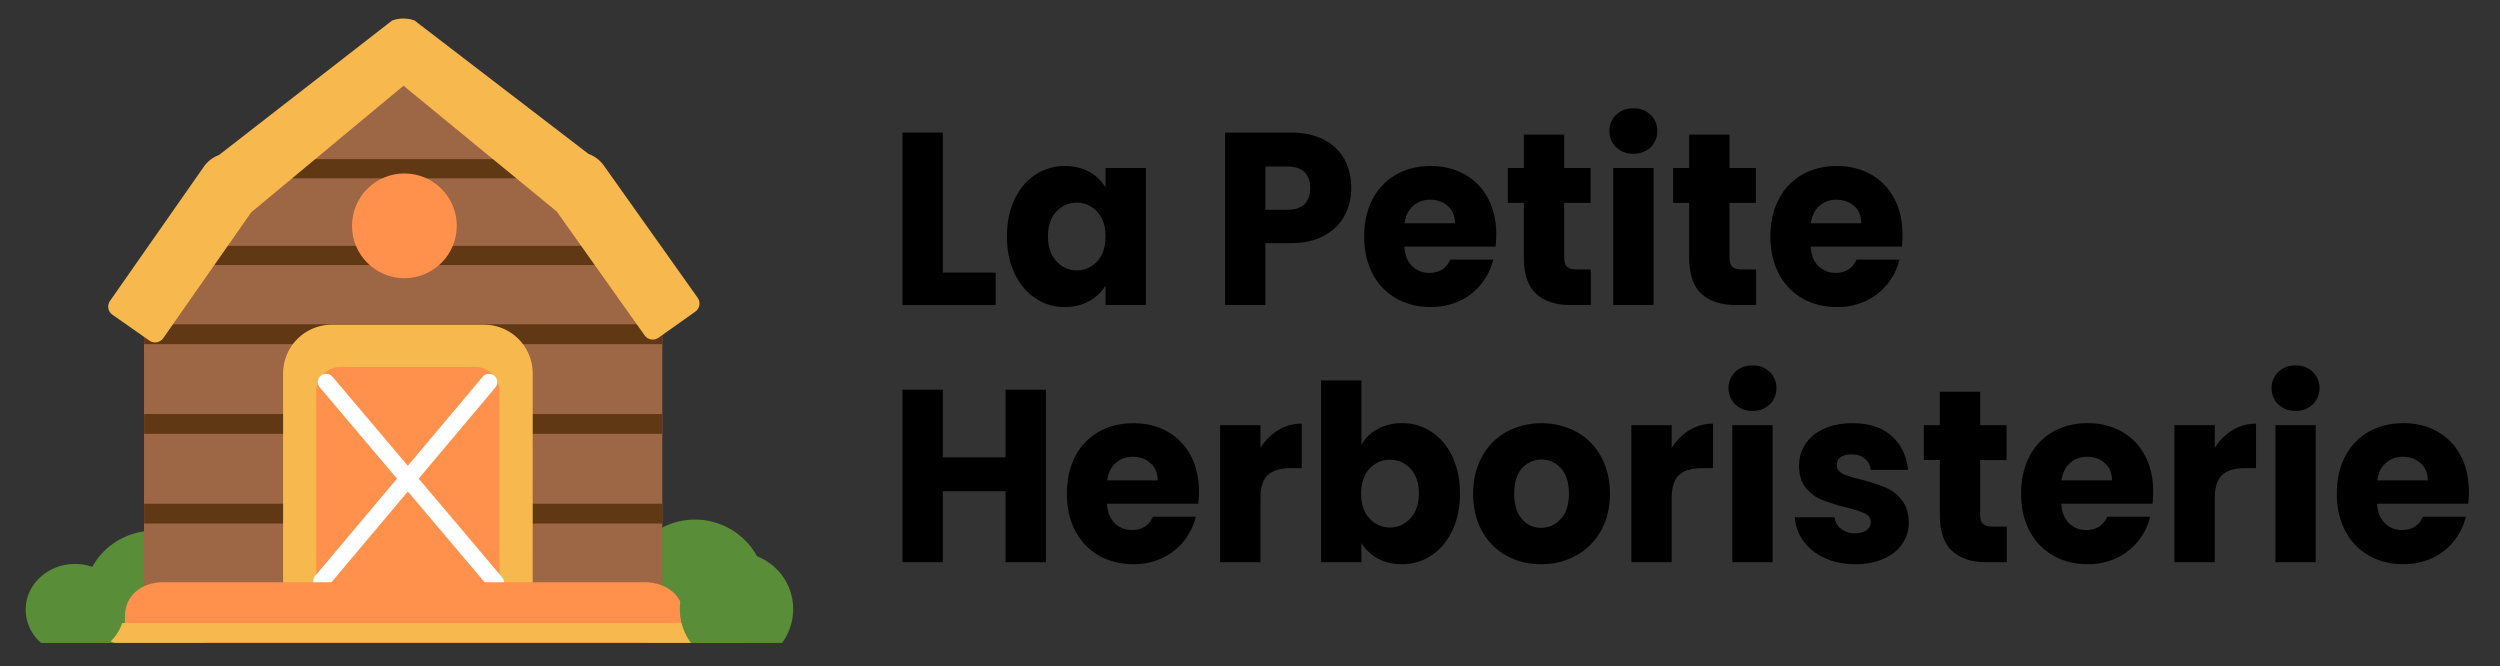 <?xml version="1.0" encoding="UTF-8"?> <svg xmlns="http://www.w3.org/2000/svg" viewBox="0 0 2507.95 668.24"><rect x="0" y="0" width="2507.95" height="668.24" fill="#333333" stroke="none"/><defs><style>.a{fill:#598d38;}.b{fill:#9d6644;}.c{fill:#603813;}.d{fill:#f7b94d;}.e{fill:#ff914c;}.f{fill:#fff;}</style></defs><path class="a" d="M649.45,645H745a71.11,71.11,0,1,0-95.59,0Z"></path><path class="a" d="M106.81,645h98.71c13.25-12,21.5-28.65,21.5-47.16,0-36.31-31.72-65.75-70.85-65.75S85.31,561.49,85.31,597.8C85.31,616.31,93.56,633,106.81,645Z"></path><polygon class="b" points="664.43 248.9 403.67 67.14 144.46 253.89 144.46 625.01 664.43 625.01 664.43 248.9"></polygon><rect class="c" x="144.62" y="505.34" width="519.87" height="19.86"></rect><rect class="c" x="144.62" y="415.34" width="519.65" height="19.85"></rect><rect class="c" x="144.62" y="325.34" width="519.65" height="19.85"></rect><rect class="c" x="161" y="246.64" width="489" height="19.26"></rect><rect class="c" x="271.99" y="159.64" width="270.36" height="19.26"></rect><path class="d" d="M534.36,634.89H284V374.62a48.9,48.9,0,0,1,48.9-48.9h152.6a48.9,48.9,0,0,1,48.9,48.9Z"></path><path class="e" d="M341.69,368.08H476.52A24.45,24.45,0,0,1,501,392.53V622.76a0,0,0,0,1,0,0H317.23a0,0,0,0,1,0,0V392.53A24.45,24.45,0,0,1,341.69,368.08Z"></path><path class="d" d="M149.84,341.66l-37-25.9a10,10,0,0,1-2.46-13.92l94-134.47a32.58,32.58,0,0,1,15.31-11.86L393.26,20.67a32.63,32.63,0,0,1,22.61-.08L590.45,154.44a32.55,32.55,0,0,1,15.39,11.76l94,132.47a10,10,0,0,1-2.39,14l-36.83,26.12a10,10,0,0,1-13.94-2.37L558.53,212.19,404.79,86,252,213,163.77,339.2A10,10,0,0,1,149.84,341.66Z"></path><path class="f" d="M497.33,592.79a8.27,8.27,0,0,1-6.35-2.95l-170-201a8.32,8.32,0,1,1,12.7-10.74l170,201a8.32,8.32,0,0,1-6.35,13.69Z"></path><path class="f" d="M322.65,591.26a8.33,8.33,0,0,1-6.36-13.68L484.05,378.16a8.32,8.32,0,1,1,12.73,10.71L329,588.29A8.3,8.3,0,0,1,322.65,591.26Z"></path><path class="e" d="M647.07,584.11H163.4c-21,0-38.06,13-38.06,34.07V638H686V619C686,597.54,668.57,584.11,647.07,584.11Z"></path><path class="d" d="M693,644.9H116.36a9.92,9.92,0,1,1,0-19.84H693a9.92,9.92,0,1,1,0,19.84Z"></path><circle class="e" cx="405.68" cy="226.55" r="52.54"></circle><path class="a" d="M41.31,645h67.87a44.23,44.23,0,0,0,15.56-33.37c0-25.33-22.16-45.87-49.49-45.87s-49.5,20.54-49.5,45.87A44.23,44.23,0,0,0,41.31,645Z"></path><path class="a" d="M784.49,645a56.86,56.86,0,1,0-91.28,0Z"></path><path d="M945.82,273.5h53V306H905.37v-173h40.45Z"></path><path d="M1017.85,199.83q7.7-16,20.94-24.65a53.11,53.11,0,0,1,29.57-8.62q14,0,24.48,5.91A42.62,42.62,0,0,1,1109.05,188V168.53h40.45V306h-40.45V286.57a44.52,44.52,0,0,1-16.44,15.52q-10.53,5.91-24.49,5.91a52.11,52.11,0,0,1-29.33-8.74q-13.24-8.75-20.94-24.89T1010.17,237Q1010.17,215.85,1017.85,199.83Zm82.8,12.56a27.65,27.65,0,0,0-40.92-.12q-8.4,9-8.4,24.77t8.4,25a27.39,27.39,0,0,0,40.92.12q8.4-9.12,8.4-24.89T1100.65,212.39Z"></path><path d="M1348.92,216.21q-6.63,12.45-20.35,20.09t-34.06,7.63h-25.08V306H1229v-173h65.53q19.86,0,33.59,7.14a48.06,48.06,0,0,1,20.58,19.72q6.85,12.56,6.86,28.83A57.58,57.58,0,0,1,1348.92,216.21Zm-40.22-11.46q5.68-5.66,5.68-16t-5.68-16q-5.67-5.67-17.27-5.67h-22v43.37h22Q1303,210.42,1308.7,204.75Z"></path><path d="M1500.31,247.38h-91.55q.95,12.83,7.93,19.59a23.62,23.62,0,0,0,17.15,6.78q15.14,0,21.05-13.31H1498a62.5,62.5,0,0,1-12,24.4,60.06,60.06,0,0,1-21.64,17,67.15,67.15,0,0,1-29.1,6.16q-19.4,0-34.54-8.62a60.21,60.21,0,0,1-23.66-24.64q-8.5-16-8.51-37.46t8.4-37.45a59.43,59.43,0,0,1,23.53-24.65q15.15-8.61,34.78-8.62,19.15,0,34.06,8.38a58.92,58.92,0,0,1,23.31,23.9q8.38,15.53,8.39,36.22A110.2,110.2,0,0,1,1500.31,247.38ZM1459.63,224q0-10.83-7.1-17.24t-17.74-6.41a25,25,0,0,0-17.15,6.16q-7,6.17-8.64,17.49Z"></path><path d="M1595.88,270.3V306H1575.3q-22,0-34.3-11.21t-12.3-36.59V203.52h-16.09v-35h16.09V135h40.45v33.51h26.5v35h-26.5v55.2q0,6.16,2.84,8.87t9.46,2.71Z"></path><path d="M1621.31,147.71a21.6,21.6,0,0,1-6.74-16.14,21.9,21.9,0,0,1,6.74-16.39q6.75-6.53,17.39-6.53,10.41,0,17.15,6.53a21.9,21.9,0,0,1,6.74,16.39,21.6,21.6,0,0,1-6.74,16.14q-6.74,6.53-17.15,6.53Q1628,154.24,1621.31,147.71Zm37.5,20.82V306h-40.45V168.53Z"></path><path d="M1761.71,270.3V306h-20.58q-22,0-34.3-11.21t-12.3-36.59V203.52h-16.09v-35h16.09V135H1735v33.51h26.49v35H1735v55.2q0,6.16,2.84,8.87t9.46,2.71Z"></path><path d="M1907.9,247.38h-91.55q.95,12.83,7.93,19.59a23.62,23.62,0,0,0,17.15,6.78q15.13,0,21-13.31h43.06a62.5,62.5,0,0,1-12,24.4,60.06,60.06,0,0,1-21.64,17,67.15,67.15,0,0,1-29.1,6.16q-19.39,0-34.54-8.62a60.12,60.12,0,0,1-23.65-24.64q-8.52-16-8.52-37.46t8.4-37.45a59.39,59.39,0,0,1,23.54-24.65q15.14-8.61,34.77-8.62,19.15,0,34.07,8.38a59,59,0,0,1,23.3,23.9q8.38,15.53,8.39,36.22A110.2,110.2,0,0,1,1907.9,247.38ZM1867.22,224q0-10.83-7.1-17.24t-17.74-6.41a25,25,0,0,0-17.15,6.16q-7,6.17-8.64,17.49Z"></path><path d="M1049.2,391V564h-40.45V492.77H945.82V564H905.37V391h40.45v67.76h62.93V391Z"></path><path d="M1202,505.34h-91.55q.94,12.81,7.92,19.59a23.66,23.66,0,0,0,17.15,6.77q15.14,0,21.06-13.3h43.05a62.46,62.46,0,0,1-12,24.39,60.11,60.11,0,0,1-21.64,17A67.3,67.3,0,0,1,1137,566q-19.39,0-34.54-8.63a60.18,60.18,0,0,1-23.65-24.64q-8.52-16-8.52-37.46t8.4-37.45a59.37,59.37,0,0,1,23.54-24.64q15.13-8.62,34.77-8.63,19.17,0,34.07,8.38a59,59,0,0,1,23.3,23.9q8.4,15.52,8.4,36.23A112.78,112.78,0,0,1,1202,505.34Zm-40.69-23.41q0-10.85-7.1-17.25t-17.74-6.41a25,25,0,0,0-17.15,6.16q-7,6.17-8.64,17.5Z"></path><path d="M1282.21,431.54a44.31,44.31,0,0,1,23.66-6.54v44.61h-11.12q-15.15,0-22.71,6.77t-7.57,23.78V564H1224V426.48h40.45V449.4A54.38,54.38,0,0,1,1282.21,431.54Z"></path><path d="M1382,430.43a49.23,49.23,0,0,1,24.36-5.92,53,53,0,0,1,29.57,8.63q13.24,8.63,20.94,24.64T1464.6,495q0,21.19-7.69,37.33T1436,557.21A52.49,52.49,0,0,1,1406.4,566q-14,0-24.36-5.79a43.64,43.64,0,0,1-16.32-15.41V564h-40.46V381.64h40.46V446A42.2,42.2,0,0,1,1382,430.43Zm33,39.79a27.22,27.22,0,0,0-20.7-9,26.76,26.76,0,0,0-20.46,9.12q-8.4,9.12-8.4,24.88t8.4,24.89a27.52,27.52,0,0,0,41-.12q8.52-9.24,8.52-25T1415,470.22Z"></path><path d="M1511.08,557.33a61.87,61.87,0,0,1-24.37-24.64q-8.87-16-8.87-37.46,0-21.18,9-37.33a62.16,62.16,0,0,1,24.6-24.76,75.35,75.35,0,0,1,70,0,62.28,62.28,0,0,1,24.6,24.76q9,16.14,9,37.33t-9.11,37.34a62.73,62.73,0,0,1-24.84,24.76A71.87,71.87,0,0,1,1546,566Q1526.57,566,1511.08,557.33Zm54.64-36.71q8.17-8.88,8.17-25.39T1566,469.85a26.15,26.15,0,0,0-39.15-.12q-7.8,8.75-7.81,25.5,0,16.51,7.69,25.39a24.45,24.45,0,0,0,19.28,8.87A25.87,25.87,0,0,0,1565.72,520.62Z"></path><path d="M1694.77,431.54a44.27,44.27,0,0,1,23.65-6.54v44.61H1707.3q-15.13,0-22.71,6.77T1677,500.16V564h-40.46V426.48H1677V449.4A54.38,54.38,0,0,1,1694.77,431.54Z"></path><path d="M1740.78,405.66a21.54,21.54,0,0,1-6.74-16.14,21.86,21.86,0,0,1,6.74-16.39q6.73-6.53,17.38-6.53,10.41,0,17.16,6.53a21.9,21.9,0,0,1,6.74,16.39,21.58,21.58,0,0,1-6.74,16.14q-6.75,6.54-17.16,6.53Q1747.53,412.19,1740.78,405.66Zm37.49,20.82V564h-40.45V426.48Z"></path><path d="M1830.55,559.8a52.94,52.94,0,0,1-21.29-16.88,45.56,45.56,0,0,1-8.75-24h40a16.11,16.11,0,0,0,6.39,11.58,21.93,21.93,0,0,0,13.95,4.44q7.58,0,11.71-3.08a9.53,9.53,0,0,0,4.14-8q0-5.91-5.91-8.75t-19.16-6.28a173.8,173.8,0,0,1-23.66-7.27,40.88,40.88,0,0,1-16.32-12.08q-6.87-8.25-6.86-22.3a38.92,38.92,0,0,1,6.27-21.56q6.26-9.74,18.45-15.4t29-5.67q24.84,0,39.15,12.82t16.44,34h-37.38a17,17,0,0,0-6-11.33q-5.09-4.19-13.37-4.19-7.1,0-10.88,2.83a9.18,9.18,0,0,0-3.78,7.76q0,5.93,6,8.87t18.81,5.92a201.66,201.66,0,0,1,23.89,7.76,41.32,41.32,0,0,1,16.2,12.32q7,8.5,7.22,22.8a37.21,37.21,0,0,1-6.51,21.56q-6.51,9.48-18.69,14.91T1861.3,566Q1844,566,1830.55,559.8Z"></path><path d="M2013.18,528.25V564H1992.6q-22,0-34.3-11.22T1946,516.18v-54.7h-16.08v-35H1946V393h40.46v33.51h26.49v35h-26.49v55.19q0,6.17,2.83,8.87t9.47,2.71Z"></path><path d="M2159.37,505.34h-91.55q.94,12.81,7.93,19.59a23.64,23.64,0,0,0,17.15,6.77q15.13,0,21-13.3H2157a62.74,62.74,0,0,1-12,24.39,60.23,60.23,0,0,1-21.65,17,67.22,67.22,0,0,1-29.09,6.16q-19.41,0-34.54-8.63a60.14,60.14,0,0,1-23.66-24.64q-8.52-16-8.51-37.46t8.39-37.45a59.43,59.43,0,0,1,23.54-24.64q15.14-8.62,34.78-8.63,19.16,0,34.06,8.38a59,59,0,0,1,23.3,23.9q8.4,15.52,8.4,36.23A112.78,112.78,0,0,1,2159.37,505.34Zm-40.69-23.41q0-10.85-7.09-17.25t-17.75-6.41a25,25,0,0,0-17.15,6.16q-7,6.17-8.63,17.5Z"></path><path d="M2239.56,431.54a44.33,44.33,0,0,1,23.66-6.54v44.61H2252.1q-15.13,0-22.71,6.77t-7.57,23.78V564h-40.45V426.48h40.45V449.4A54.47,54.47,0,0,1,2239.56,431.54Z"></path><path d="M2285.57,405.66a21.58,21.58,0,0,1-6.74-16.14,21.9,21.9,0,0,1,6.74-16.39q6.75-6.53,17.39-6.53,10.41,0,17.15,6.53a21.86,21.86,0,0,1,6.74,16.39,21.54,21.54,0,0,1-6.74,16.14q-6.74,6.54-17.15,6.53Q2292.31,412.19,2285.57,405.66Zm37.5,20.82V564h-40.45V426.48Z"></path><path d="M2476.12,505.34h-91.55q.94,12.81,7.93,19.59a23.66,23.66,0,0,0,17.15,6.77q15.13,0,21-13.3h43.06a62.46,62.46,0,0,1-12,24.39,60.2,60.2,0,0,1-21.64,17,67.3,67.3,0,0,1-29.1,6.16q-19.4,0-34.54-8.63a60.12,60.12,0,0,1-23.65-24.64q-8.52-16-8.52-37.46t8.4-37.45a59.31,59.31,0,0,1,23.54-24.64q15.13-8.62,34.77-8.63,19.16,0,34.07,8.38a59,59,0,0,1,23.3,23.9q8.39,15.52,8.39,36.23A110.33,110.33,0,0,1,2476.12,505.34Zm-40.68-23.41q0-10.85-7.1-17.25t-17.74-6.41a25,25,0,0,0-17.15,6.16q-7,6.17-8.64,17.5Z"></path></svg> 